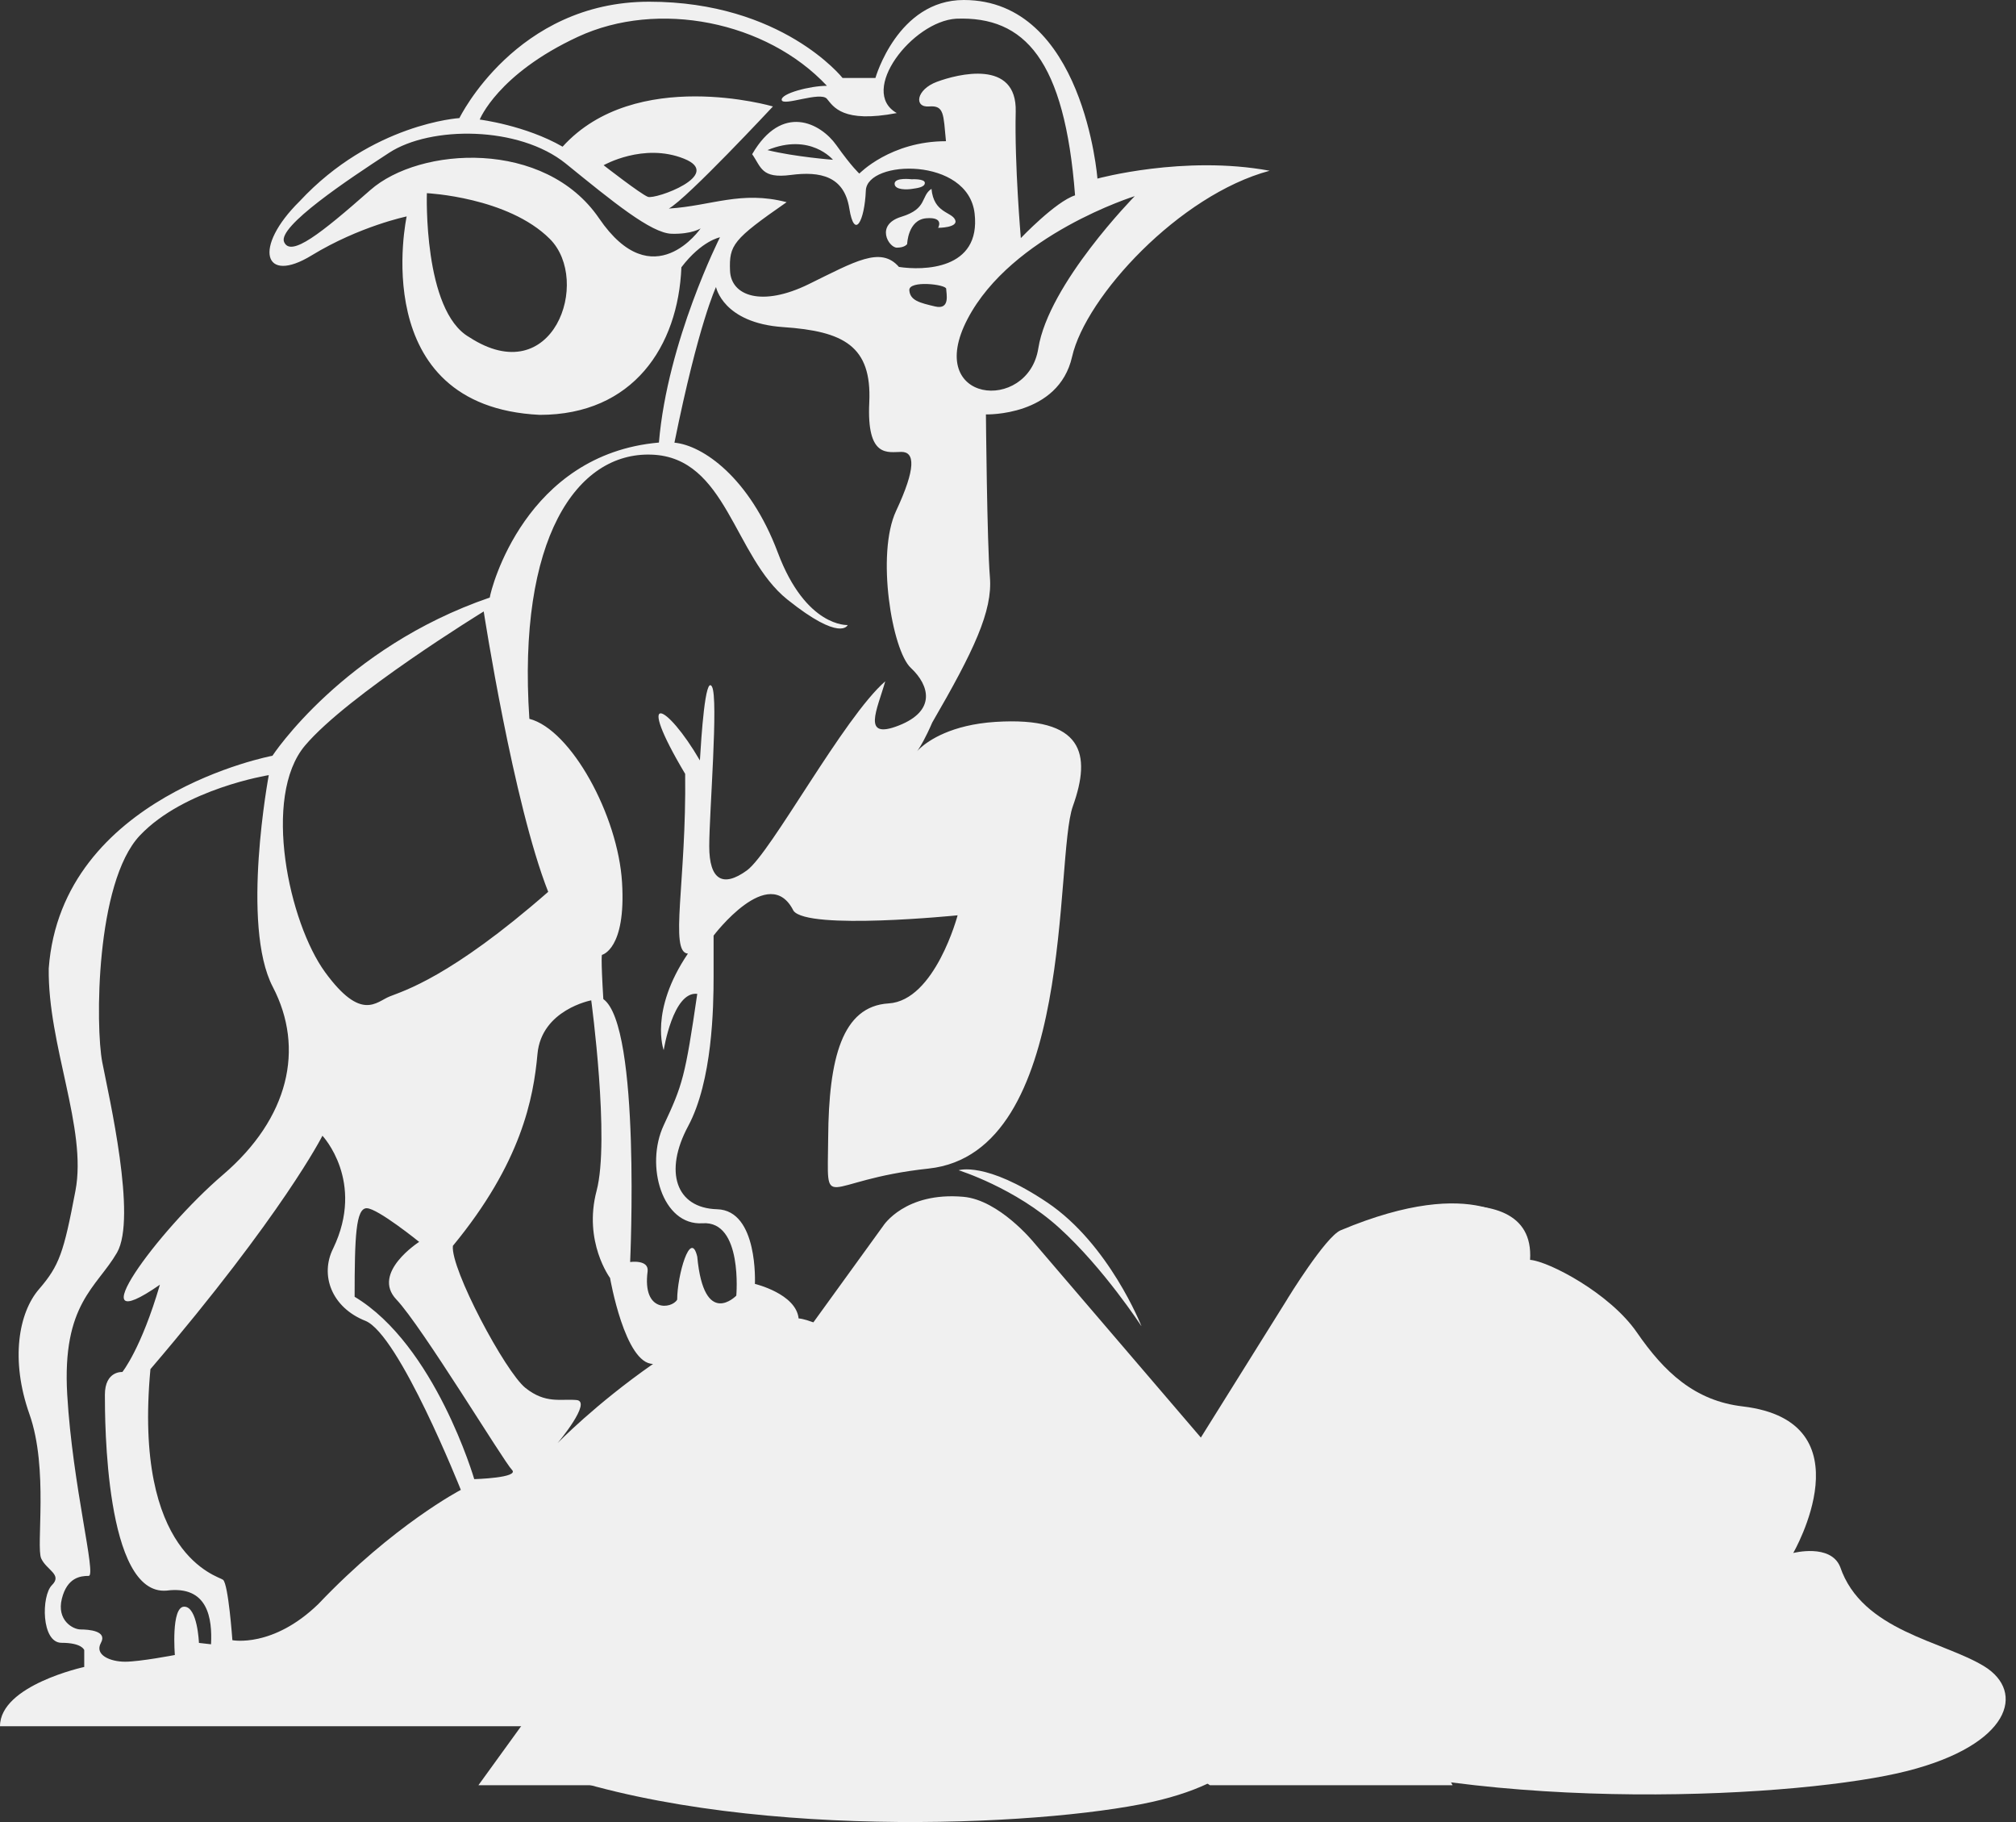 <svg width="166" height="150" viewBox="0 0 166 150" fill="none" xmlns="http://www.w3.org/2000/svg">
<rect x="0" y="0" width="166" height="150" fill="#333333" stroke="none"/>
<path fill-rule="evenodd" clip-rule="evenodd" d="M93.982 109.16C93.982 109.16 91.332 102.423 86.238 98.999C81.144 95.574 78.935 96.343 78.935 96.343C78.935 96.343 83.578 97.779 87.225 101.091C90.88 104.403 93.972 109.16 93.972 109.16H93.982ZM37.95 122.653C37.95 122.653 32.424 125.524 26.221 132.045C22.462 135.695 19.135 135.029 19.135 135.029C19.135 135.029 18.806 130.394 18.364 130.056C17.922 129.727 10.958 128.067 12.387 112.716C23.336 99.899 26.55 93.5 26.55 93.5C26.55 93.5 30.093 97.253 27.433 102.78C26.324 104.985 27.311 107.64 30.084 108.738C32.856 109.845 37.941 122.643 37.941 122.643L37.95 122.653ZM34.52 102.236C34.52 102.236 30.544 104.778 32.64 106.983C34.736 109.188 41.493 120.345 42.151 121.001C42.818 121.668 39.05 121.771 39.05 121.771C39.05 121.771 35.835 110.737 29.2 106.758C29.2 101.785 29.304 99.468 30.196 99.468C31.089 99.468 34.51 102.236 34.51 102.236H34.52ZM22.133 63.803C22.133 63.803 19.811 76.17 22.462 81.246C25.112 86.322 23.787 92.065 18.364 96.709C12.941 101.344 6.193 110.615 13.167 105.764C11.616 111.065 10.075 112.951 10.075 112.951C10.075 112.951 8.637 112.838 8.637 114.827C8.637 116.817 8.637 131.388 13.721 130.947C17.152 130.506 17.481 133.274 17.377 135.367L16.381 135.254C16.381 135.254 16.268 132.27 15.169 132.27C14.069 132.27 14.398 136.249 14.398 136.249C14.398 136.249 11.522 136.802 10.3 136.802C9.079 136.802 7.763 136.249 8.308 135.254C8.862 134.259 7.302 134.147 6.645 134.147C5.987 134.147 4.652 133.377 5.094 131.613C5.536 129.849 6.645 129.737 7.302 129.737C7.96 129.737 5.977 122.334 5.536 114.827C5.094 107.321 7.97 105.998 9.633 103.127C11.287 100.256 8.975 90.31 8.421 87.448C7.857 84.577 7.857 72.661 11.513 68.786C15.169 64.92 22.133 63.813 22.133 63.813V63.803ZM48.683 82.353C48.683 82.353 50.233 93.838 49.124 98.032C48.015 102.226 50.233 105.21 50.233 105.21C50.233 105.21 51.455 112.285 53.776 112.285C49.021 115.597 45.92 118.796 45.92 118.796C45.92 118.796 48.795 115.372 47.47 115.259C46.145 115.146 44.933 115.587 43.269 114.265C41.606 112.942 37.076 104.431 37.292 102.564C42.931 95.724 43.927 90.423 44.256 86.773C44.585 83.123 48.683 82.353 48.683 82.353ZM39.83 50.339C39.83 50.339 42.264 66.13 45.139 73.421C37.066 80.486 33.194 81.584 32.085 82.034C30.976 82.475 29.764 84.136 26.775 80.045C23.787 75.954 21.569 65.586 25.112 61.383C28.655 57.189 39.83 50.339 39.83 50.339ZM58.955 23.617C58.955 23.617 59.509 26.591 64.49 26.929C69.471 27.267 71.793 28.486 71.577 33.121C71.351 37.757 73.127 37.203 74.227 37.203C75.326 37.203 75.439 38.526 73.785 42.063C72.131 45.601 73.447 53.539 74.998 54.984C76.548 56.428 77.093 58.521 74.001 59.731C70.909 60.942 72.234 58.418 72.892 56.091C69.462 59.065 63.485 70.212 61.502 71.657C59.509 73.102 58.4 72.426 58.4 69.668C58.4 66.909 59.171 57.526 58.626 56.532C58.071 55.537 57.742 60.726 57.63 62.602C54.867 57.855 52.207 56.644 56.417 63.71C56.53 72.548 55.092 78.403 56.643 78.506C53.438 83.245 54.651 86.454 54.651 86.454C54.651 86.454 55.412 81.593 57.413 81.819C56.417 88.659 56.201 89.325 54.651 92.637C53.1 95.949 54.528 100.922 57.855 100.706C61.173 100.481 60.628 106.664 60.628 106.664C60.628 106.664 57.968 109.423 57.413 103.455C56.859 101.138 55.76 105.004 55.76 106.993C55.318 107.762 52.874 108.091 53.325 104.666C53.447 103.671 51.887 103.896 51.887 103.896C51.887 103.896 52.78 84.455 49.679 82.25C49.463 78.722 49.566 78.61 49.566 78.61C49.566 78.61 51.559 78.169 51.22 72.651C50.891 67.134 47.019 60.06 43.589 59.178C42.593 44.39 47.461 37.203 53.654 37.428C59.848 37.644 60.412 45.816 64.829 49.354C69.246 52.891 69.8 51.456 69.8 51.456C69.8 51.456 66.37 51.671 64.049 45.498C61.727 39.314 57.865 36.659 55.534 36.443C57.526 26.61 58.955 23.635 58.955 23.635V23.617ZM77.911 23.776C77.911 24.142 78.278 25.531 76.999 25.23C75.731 24.93 74.941 24.743 74.875 23.898C74.819 23.054 77.911 23.41 77.911 23.776ZM93.437 16.148C93.437 16.148 86.341 23.354 85.495 28.683C84.65 34.013 76.031 33.225 79.668 26.263C83.305 19.301 93.437 16.148 93.437 16.148ZM75.063 14.759C75.063 14.759 73.663 14.581 73.663 15.125C73.663 15.669 74.753 15.613 75.12 15.547C75.486 15.491 76.153 15.425 76.153 15.059C76.153 14.694 75.063 14.759 75.063 14.759ZM74.697 20.089C74.697 20.089 74.753 18.09 76.276 17.968C77.789 17.846 77.244 18.756 77.244 18.756C77.244 18.756 78.945 18.756 78.644 18.09C78.343 17.424 76.887 17.546 76.699 15.547C75.787 16.148 76.398 17.18 74.218 17.846C72.037 18.512 73.184 20.389 73.851 20.389C74.518 20.389 74.697 20.089 74.697 20.089ZM49.707 13.605C49.707 13.605 52.743 15.97 53.344 16.204C53.946 16.448 59.65 14.393 56.314 13.061C52.978 11.729 49.698 13.605 49.698 13.605H49.707ZM39.501 9.843C39.501 9.843 43.26 10.312 46.324 12.076C52.329 5.451 63.645 8.764 63.645 8.764C63.645 8.764 56.577 16.345 55.073 17.171C58.607 16.945 61.013 15.669 64.772 16.645C60.336 19.723 60.036 20.173 60.111 22.275C60.186 24.377 62.742 25.277 66.577 23.401C70.411 21.524 72.516 20.248 74.02 21.975C75.975 22.275 80.787 22.247 80.251 17.574C79.715 12.901 71.407 13.136 71.295 15.679C71.191 18.212 70.355 19.788 69.932 17.152C69.509 14.506 67.554 14.084 65.12 14.403C62.686 14.722 62.686 13.765 61.934 12.695C64.396 8.454 67.573 10.133 68.861 11.944C70.148 13.755 70.759 14.29 70.759 14.29C70.759 14.29 73.325 11.625 77.892 11.625C77.676 9.411 77.761 8.66 76.501 8.764C75.242 8.867 75.43 7.375 77.14 6.737C78.851 6.099 83.747 4.842 83.635 9.195C83.531 13.549 84.057 19.601 84.057 19.601C84.057 19.601 86.924 16.589 88.522 16.082C87.666 4.926 84.377 1.323 78.738 1.539C75.129 1.755 70.665 7.516 73.842 9.308C69.377 10.162 68.626 8.773 68.09 8.135C67.554 7.497 64.481 8.773 64.368 8.238C64.265 7.703 66.699 7.065 68.09 7.065C63.118 1.755 54.19 -0.038 47.583 3.031C40.976 6.099 39.501 9.843 39.501 9.843ZM57.696 18.794C57.696 18.794 53.795 24.517 49.331 17.978C44.867 11.438 34.566 12.057 30.488 15.651C26.409 19.244 23.937 21.196 23.392 19.92C22.847 18.653 28.646 14.787 32.048 12.573C35.45 10.359 42.724 10.34 46.596 13.474C50.468 16.617 53.617 19.197 55.299 19.244C56.972 19.291 57.705 18.794 57.705 18.794H57.696ZM35.159 15.904C35.159 15.904 41.822 16.223 45.271 19.666C48.72 23.11 45.553 32.258 38.636 27.755C34.83 25.578 35.149 15.904 35.149 15.904H35.159ZM6.936 135.836V137.234C6.936 137.234 0 138.735 0 142.113H50.882C51.953 142.113 51.746 144.308 45.882 146.138C62.592 151.665 87.46 150.22 95.58 148.174C103.69 146.138 104.931 142.057 101.651 140.077C98.371 138.097 91.98 137.346 90.26 132.355C89.508 130.534 86.557 131.285 86.557 131.285C86.557 131.285 92.572 121.095 82.582 119.913C78.766 119.481 76.351 117.229 74.199 114.171C72.046 111.112 67.207 108.644 65.759 108.541C65.543 106.505 62.16 105.698 62.16 105.698C62.16 105.698 62.451 99.646 59.049 99.552C55.637 99.458 54.66 96.437 56.662 92.712C58.663 88.987 58.758 82.945 58.758 80.383V77.024C58.758 77.024 63.334 70.972 65.336 74.978C66.502 76.602 78.851 75.354 78.851 75.354C78.851 75.354 76.99 82.382 73.165 82.607C69.34 82.841 68.24 87.129 68.193 93.65C68.146 100.162 67.47 97.169 76.464 96.203C88.625 94.898 86.802 70.644 88.343 66.365C89.875 62.086 89.226 58.971 81.962 59.431C74.687 59.9 74.528 64.638 76.764 59.478C80.167 53.614 81.746 50.301 81.51 47.515C81.275 44.728 81.182 34.116 81.182 34.116C81.182 34.116 87.159 34.304 88.277 29.368C89.396 24.433 97.093 16.054 104.545 14.056C97.497 12.751 90.364 14.703 90.364 14.703C90.364 14.703 89.245 0 79.358 0C73.907 0 72.084 6.418 72.084 6.418H69.377C69.377 6.418 64.406 0.141 53.447 0.141C42.489 0.141 37.828 9.721 37.828 9.721C37.828 9.721 30.638 10.152 24.67 16.57C20.808 20.38 21.7 23.448 25.657 21.027C29.614 18.616 33.486 17.818 33.486 17.818C33.486 17.818 30.084 33.459 44.444 34.154C52.132 34.154 55.844 28.515 56.107 22.003C57.78 19.807 59.284 19.535 59.284 19.535C59.284 19.535 54.961 28.073 54.256 36.434C43.241 37.4 40.422 48.491 40.328 49.194C28.251 53.332 22.433 62.218 22.433 62.218C22.433 62.218 5.066 65.474 4.013 79.726C3.928 86.06 7.19 92.928 6.212 98.032C5.244 103.136 4.887 104.187 3.214 106.13C1.541 108.062 0.836 111.938 2.425 116.423C4.013 120.908 2.951 127.335 3.393 128.301C3.834 129.268 5.16 129.624 4.276 130.497C3.393 131.379 3.393 135.245 5.066 135.245C6.739 135.245 6.926 135.826 6.926 135.826L6.936 135.836ZM68.588 13.155C68.588 13.155 66.727 10.903 63.193 12.357C65.43 12.911 68.588 13.155 68.588 13.155Z" fill="#F0F0F0"/>
<path fill-rule="evenodd" clip-rule="evenodd" d="M70.168 62.121C70.168 62.121 70.943 67.426 76.302 65.141C81.662 62.855 86.415 60.198 85.49 66.934C84.566 73.669 80.626 85.923 79.019 89.528C79.262 88.971 74.874 101.568 73.585 91.609C72.932 88.237 78.058 86.258 78.058 86.258C78.058 86.258 74.93 85.059 78.058 82.764C80.878 80.237 83.072 70.25 78.039 73.121C73.006 75.992 73.791 72.675 75.798 71.133C77.806 69.591 79.16 72.006 78.87 70.603C78.59 69.191 74.472 69.749 71.755 72.248C69.038 74.747 66.265 73.548 65.266 71.458C64.267 69.368 70.149 62.121 70.149 62.121H70.168Z" fill="#F0F0F0"/>
<path fill-rule="evenodd" clip-rule="evenodd" d="M106.004 106.934C106.004 106.934 109.151 101.8 110.395 101.283C121.693 96.544 125 100.897 125 100.897L118.244 119.176L111.978 133.392L119.61 146.969H99.624L80.581 134.173L59.38 146.969H39.394L72.741 100.897C72.741 100.897 74.531 98.105 79.328 98.528C82.277 98.791 85.104 102.261 85.104 102.261L98.88 118.348L106.004 106.943V106.934Z" fill="#F0F0F0"/>
<path fill-rule="evenodd" clip-rule="evenodd" d="M105.312 143.63C122.724 149.492 148.621 147.96 157.069 145.791C165.527 143.63 166.809 139.3 163.394 137.188C159.979 135.085 153.318 134.285 151.521 128.994C150.735 127.053 147.657 127.852 147.657 127.852C147.657 127.852 153.926 117.032 143.513 115.786C139.536 115.329 137.02 112.94 134.784 109.695C132.547 106.45 127.505 103.833 125.989 103.719C126.485 95.763 111.646 100.835 111.646 100.835L105.303 143.63H105.312Z" fill="#F0F0F0"/>
<path fill-rule="evenodd" clip-rule="evenodd" d="M75.936 106.818H84.819L111.522 143.94H102.64L80.382 112.993L58.125 143.94H49.242L75.946 106.818H75.936ZM105.232 119.618L114.414 106.818H123.297L150 143.94H141.118L118.86 112.993L110.146 125.106L105.232 119.618Z" fill="#F0F0F0"/>
<path fill-rule="evenodd" clip-rule="evenodd" d="M79.267 131.818L87.879 143.94H70.454L79.267 131.818Z" fill="#F0F0F0"/>
</svg>
